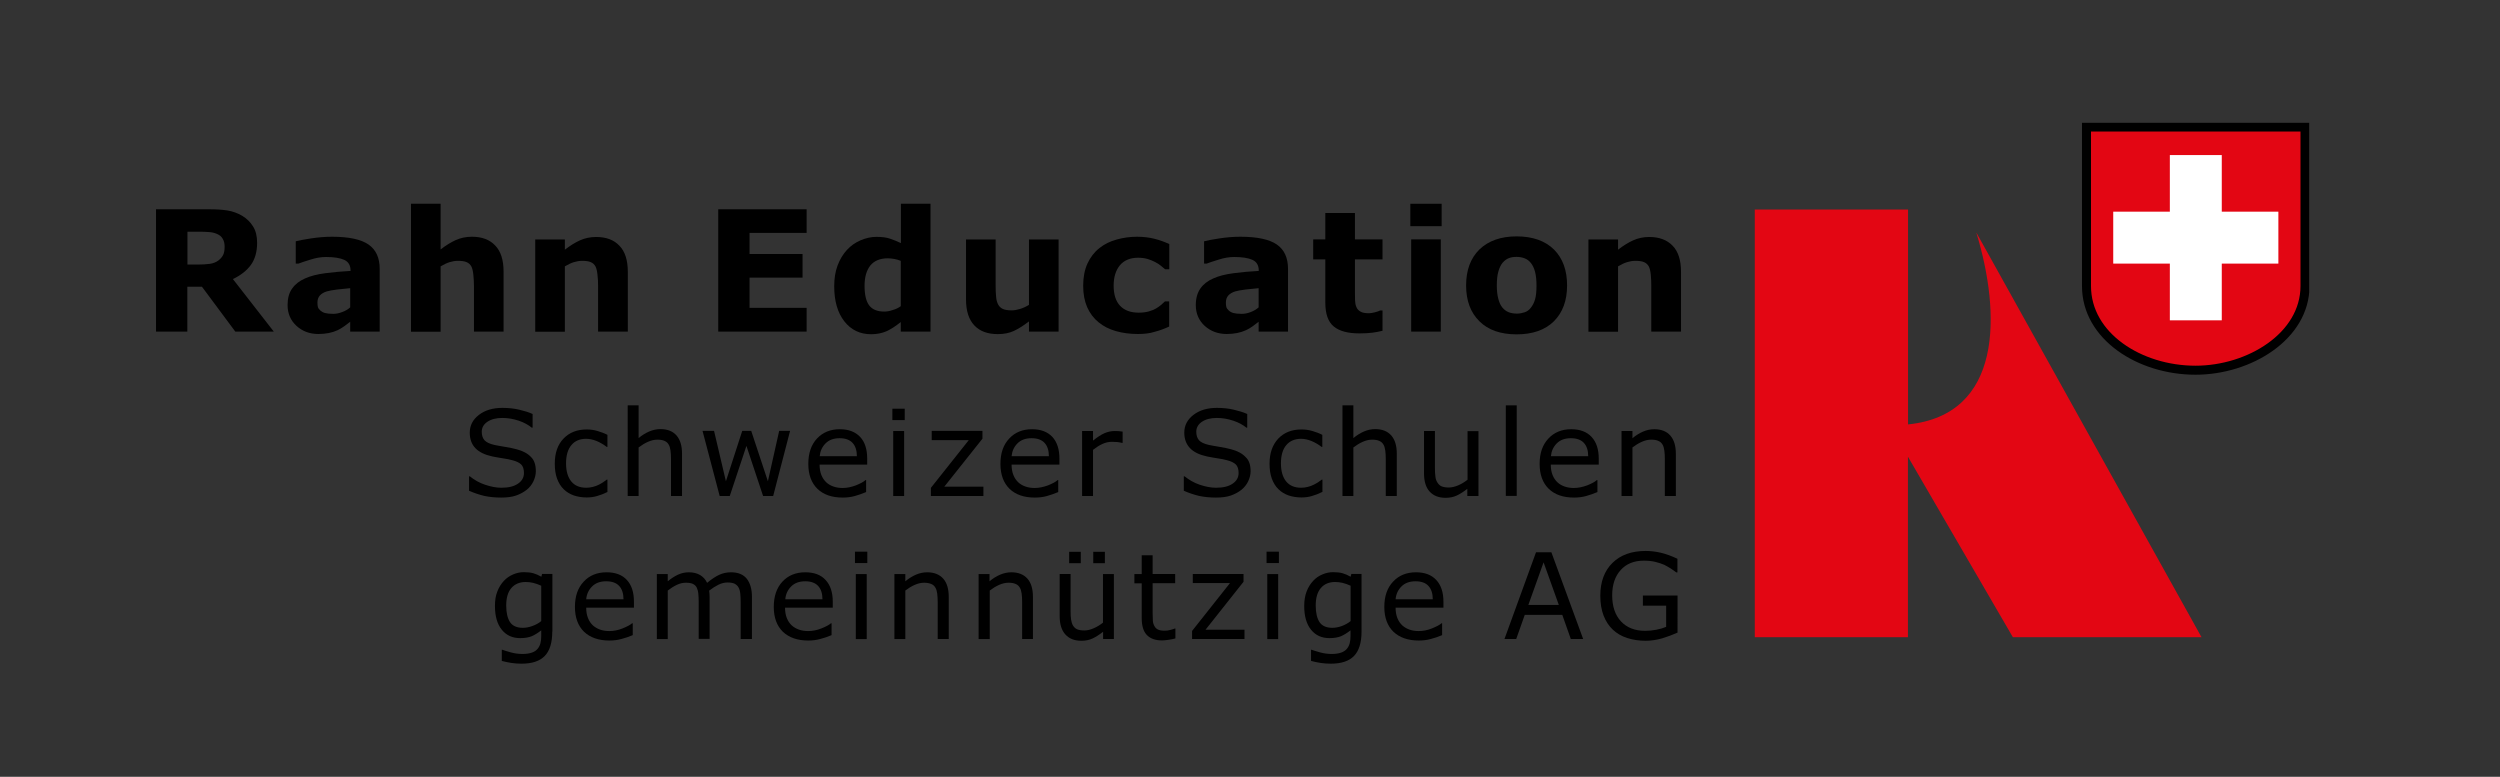 <?xml version="1.0" encoding="utf-8"?>
<!-- Generator: Adobe Illustrator 25.2.2, SVG Export Plug-In . SVG Version: 6.00 Build 0)  -->
<svg version="1.1" id="Ebene_1" xmlns="http://www.w3.org/2000/svg" xmlns:xlink="http://www.w3.org/1999/xlink" x="0px" y="0px"
	 viewBox="0 0 208.46 64.77" style="enable-background:new 0 0 208.46 64.77;" xml:space="preserve">
<rect x="0" y="0" width="208.46" height="64.77" fill="#333333" stroke="none"/>
<style type="text/css">
	.st0{clip-path:url(#SVGID_2_);}
	.st1{clip-path:url(#SVGID_4_);}
	.st2{clip-path:url(#SVGID_6_);}
	.st3{clip-path:url(#SVGID_8_);}
	.st4{clip-path:url(#SVGID_10_);}
	.st5{clip-path:url(#SVGID_12_);}
	.st6{clip-path:url(#SVGID_14_);}
	.st7{clip-path:url(#SVGID_14_);fill:#E30613;}
	.st8{clip-path:url(#SVGID_16_);}
	.st9{clip-path:url(#SVGID_18_);}
	.st10{clip-path:url(#SVGID_18_);fill:#E30613;}
	.st11{clip-path:url(#SVGID_18_);fill:none;stroke:#000000;stroke-width:0.752;stroke-miterlimit:10;}
	.st12{fill:#FFFFFF;}
</style>
<g>
	<defs>
		<rect id="SVGID_1_" x="13.01" y="10.24" width="179.54" height="45.1"/>
	</defs>
	<clipPath id="SVGID_2_">
		<use xlink:href="#SVGID_1_"  style="overflow:visible;"/>
	</clipPath>
	<path class="st0" d="M44.68,39.29c0,0.28-0.07,0.56-0.2,0.84c-0.13,0.27-0.31,0.51-0.55,0.7c-0.26,0.21-0.56,0.37-0.9,0.49
		c-0.35,0.12-0.76,0.17-1.24,0.17c-0.52,0-0.99-0.05-1.41-0.14c-0.42-0.1-0.84-0.24-1.27-0.43v-1.2h0.07
		c0.37,0.3,0.79,0.54,1.27,0.7c0.48,0.16,0.93,0.25,1.35,0.25c0.6,0,1.06-0.11,1.39-0.34c0.33-0.22,0.5-0.52,0.5-0.89
		c0-0.32-0.08-0.56-0.23-0.71c-0.16-0.15-0.4-0.27-0.72-0.35c-0.24-0.07-0.51-0.12-0.79-0.16c-0.28-0.04-0.58-0.1-0.9-0.16
		c-0.64-0.14-1.11-0.37-1.42-0.7c-0.31-0.33-0.46-0.76-0.46-1.28c0-0.61,0.26-1.1,0.77-1.49c0.51-0.39,1.16-0.58,1.95-0.58
		c0.51,0,0.97,0.05,1.4,0.15c0.42,0.1,0.8,0.21,1.12,0.36v1.14h-0.07c-0.28-0.23-0.64-0.43-1.08-0.58
		c-0.45-0.15-0.91-0.23-1.38-0.23c-0.51,0-0.93,0.11-1.24,0.32c-0.31,0.21-0.47,0.49-0.47,0.83c0,0.3,0.08,0.54,0.23,0.71
		c0.16,0.17,0.43,0.3,0.82,0.39c0.21,0.04,0.5,0.1,0.88,0.16c0.38,0.06,0.71,0.13,0.97,0.2c0.54,0.14,0.94,0.36,1.21,0.65
		C44.55,38.37,44.68,38.77,44.68,39.29"/>
	<path class="st0" d="M50.66,41.02c-0.3,0.15-0.59,0.26-0.87,0.34c-0.27,0.08-0.56,0.12-0.87,0.12c-0.39,0-0.75-0.06-1.08-0.17
		c-0.33-0.12-0.61-0.29-0.84-0.52c-0.24-0.23-0.42-0.53-0.55-0.88c-0.13-0.36-0.19-0.77-0.19-1.25c0-0.89,0.24-1.58,0.73-2.09
		c0.49-0.51,1.13-0.76,1.93-0.76c0.31,0,0.62,0.04,0.91,0.13c0.3,0.09,0.57,0.19,0.82,0.32v1.01h-0.05
		c-0.28-0.21-0.57-0.38-0.86-0.5c-0.3-0.12-0.59-0.18-0.87-0.18c-0.52,0-0.93,0.17-1.22,0.52c-0.3,0.35-0.45,0.86-0.45,1.53
		c0,0.65,0.15,1.16,0.44,1.51c0.29,0.35,0.7,0.52,1.24,0.52c0.18,0,0.37-0.02,0.56-0.07c0.19-0.05,0.36-0.11,0.51-0.19
		c0.13-0.07,0.26-0.14,0.37-0.22c0.12-0.08,0.21-0.14,0.28-0.2h0.05V41.02z"/>
	<path class="st0" d="M56.86,41.36h-0.91v-3.09c0-0.25-0.01-0.48-0.04-0.7c-0.03-0.22-0.08-0.39-0.16-0.51
		c-0.08-0.14-0.2-0.24-0.35-0.3c-0.15-0.07-0.35-0.1-0.59-0.1c-0.25,0-0.51,0.06-0.78,0.18c-0.27,0.12-0.53,0.28-0.78,0.47v4.05
		h-0.91V33.8h0.91v2.73c0.28-0.24,0.58-0.42,0.88-0.55c0.31-0.13,0.62-0.2,0.94-0.2c0.59,0,1.03,0.18,1.34,0.53
		c0.31,0.36,0.46,0.86,0.46,1.53V41.36z"/>
</g>
<polygon points="65.88,35.93 64.47,41.36 63.63,41.36 62.24,37.18 60.85,41.36 60.01,41.36 58.58,35.93 59.54,35.93 60.53,40.13 
	61.89,35.93 62.64,35.93 64.03,40.13 64.97,35.93 "/>
<g>
	<defs>
		<rect id="SVGID_3_" x="13.01" y="10.24" width="179.54" height="45.1"/>
	</defs>
	<clipPath id="SVGID_4_">
		<use xlink:href="#SVGID_3_"  style="overflow:visible;"/>
	</clipPath>
	<path class="st1" d="M71.45,38.04c0-0.48-0.12-0.85-0.36-1.11c-0.24-0.26-0.6-0.39-1.08-0.39c-0.49,0-0.88,0.14-1.17,0.43
		c-0.29,0.29-0.45,0.65-0.49,1.07H71.45z M72.33,38.74h-3.99c0,0.33,0.05,0.62,0.15,0.87c0.1,0.25,0.24,0.45,0.41,0.61
		c0.17,0.16,0.37,0.27,0.6,0.35c0.23,0.08,0.49,0.12,0.76,0.12c0.37,0,0.74-0.08,1.11-0.22c0.37-0.15,0.64-0.29,0.8-0.44h0.05v1
		c-0.31,0.13-0.62,0.24-0.94,0.33c-0.32,0.09-0.66,0.13-1.01,0.13c-0.9,0-1.6-0.24-2.11-0.73c-0.5-0.49-0.76-1.18-0.76-2.08
		c0-0.89,0.24-1.59,0.72-2.11c0.49-0.52,1.12-0.78,1.91-0.78c0.73,0,1.29,0.22,1.69,0.64c0.4,0.43,0.59,1.03,0.59,1.82V38.74z"/>
</g>
<path d="M75.39,41.36h-0.91v-5.42h0.91V41.36z M75.44,35.03h-1.03v-0.95h1.03V35.03z"/>
<polygon points="82,41.36 77.62,41.36 77.62,40.68 80.78,36.7 77.69,36.7 77.69,35.93 81.92,35.93 81.92,36.58 78.74,40.58 
	82,40.58 "/>
<g>
	<defs>
		<rect id="SVGID_5_" x="13.01" y="10.24" width="179.54" height="45.1"/>
	</defs>
	<clipPath id="SVGID_6_">
		<use xlink:href="#SVGID_5_"  style="overflow:visible;"/>
	</clipPath>
	<path class="st2" d="M87.46,38.04c0-0.48-0.12-0.85-0.36-1.11c-0.24-0.26-0.6-0.39-1.09-0.39c-0.49,0-0.88,0.14-1.17,0.43
		c-0.29,0.29-0.45,0.65-0.49,1.07H87.46z M88.34,38.74h-3.99c0,0.33,0.05,0.62,0.15,0.87c0.1,0.25,0.24,0.45,0.41,0.61
		c0.17,0.16,0.37,0.27,0.6,0.35c0.23,0.08,0.49,0.12,0.76,0.12c0.37,0,0.74-0.08,1.12-0.22c0.37-0.15,0.64-0.29,0.8-0.44h0.05v1
		c-0.31,0.13-0.62,0.24-0.94,0.33c-0.32,0.09-0.66,0.13-1.01,0.13c-0.9,0-1.6-0.24-2.11-0.73c-0.5-0.49-0.76-1.18-0.76-2.08
		c0-0.89,0.24-1.59,0.73-2.11c0.48-0.52,1.12-0.78,1.91-0.78c0.73,0,1.29,0.22,1.69,0.64c0.39,0.43,0.59,1.03,0.59,1.82V38.74z"/>
	<path class="st2" d="M93.61,36.93h-0.05c-0.14-0.03-0.27-0.06-0.39-0.07c-0.13-0.01-0.28-0.02-0.45-0.02
		c-0.28,0-0.55,0.06-0.82,0.19c-0.26,0.12-0.51,0.29-0.76,0.48v3.85h-0.91v-5.42h0.91v0.8c0.36-0.29,0.68-0.5,0.96-0.62
		c0.28-0.12,0.56-0.18,0.85-0.18c0.16,0,0.27,0,0.34,0.01c0.07,0.01,0.18,0.02,0.32,0.04V36.93z"/>
	<path class="st2" d="M104.28,39.29c0,0.28-0.07,0.56-0.2,0.84c-0.13,0.27-0.32,0.51-0.55,0.7c-0.26,0.21-0.56,0.37-0.9,0.49
		c-0.35,0.12-0.76,0.17-1.24,0.17c-0.52,0-0.99-0.05-1.41-0.14c-0.42-0.1-0.84-0.24-1.27-0.43v-1.2h0.07
		c0.37,0.3,0.79,0.54,1.26,0.7c0.48,0.16,0.93,0.25,1.35,0.25c0.6,0,1.06-0.11,1.39-0.34c0.33-0.22,0.5-0.52,0.5-0.89
		c0-0.32-0.08-0.56-0.23-0.71c-0.16-0.15-0.4-0.27-0.72-0.35c-0.24-0.07-0.51-0.12-0.79-0.16c-0.28-0.04-0.58-0.1-0.9-0.16
		c-0.64-0.14-1.11-0.37-1.42-0.7c-0.31-0.33-0.47-0.76-0.47-1.28c0-0.61,0.26-1.1,0.77-1.49c0.51-0.39,1.16-0.58,1.95-0.58
		c0.51,0,0.97,0.05,1.4,0.15c0.42,0.1,0.8,0.21,1.13,0.36v1.14h-0.07c-0.28-0.23-0.64-0.43-1.09-0.58
		c-0.45-0.15-0.91-0.23-1.38-0.23c-0.51,0-0.93,0.11-1.24,0.32c-0.31,0.21-0.47,0.49-0.47,0.83c0,0.3,0.08,0.54,0.23,0.71
		c0.15,0.17,0.43,0.3,0.82,0.39c0.21,0.04,0.5,0.1,0.88,0.16c0.38,0.06,0.71,0.13,0.97,0.2c0.54,0.14,0.94,0.36,1.21,0.65
		C104.15,38.37,104.28,38.77,104.28,39.29"/>
	<path class="st2" d="M110.26,41.02c-0.3,0.15-0.59,0.26-0.87,0.34c-0.27,0.08-0.56,0.12-0.87,0.12c-0.39,0-0.75-0.06-1.08-0.17
		c-0.33-0.12-0.61-0.29-0.84-0.52c-0.24-0.23-0.42-0.53-0.55-0.88c-0.13-0.36-0.19-0.77-0.19-1.25c0-0.89,0.25-1.58,0.73-2.09
		c0.49-0.51,1.13-0.76,1.93-0.76c0.31,0,0.62,0.04,0.92,0.13c0.3,0.09,0.57,0.19,0.82,0.32v1.01h-0.05
		c-0.28-0.21-0.57-0.38-0.86-0.5c-0.3-0.12-0.58-0.18-0.86-0.18c-0.52,0-0.93,0.17-1.23,0.52c-0.3,0.35-0.45,0.86-0.45,1.53
		c0,0.65,0.15,1.16,0.44,1.51c0.29,0.35,0.7,0.52,1.24,0.52c0.18,0,0.37-0.02,0.56-0.07c0.19-0.05,0.36-0.11,0.51-0.19
		c0.14-0.07,0.26-0.14,0.38-0.22c0.12-0.08,0.21-0.14,0.28-0.2h0.05V41.02z"/>
	<path class="st2" d="M116.46,41.36h-0.91v-3.09c0-0.25-0.01-0.48-0.04-0.7c-0.03-0.22-0.08-0.39-0.16-0.51
		c-0.08-0.14-0.2-0.24-0.35-0.3c-0.15-0.07-0.35-0.1-0.59-0.1c-0.25,0-0.51,0.06-0.78,0.18c-0.27,0.12-0.53,0.28-0.78,0.47v4.05
		h-0.91V33.8h0.91v2.73c0.29-0.24,0.58-0.42,0.88-0.55c0.3-0.13,0.62-0.2,0.94-0.2c0.58,0,1.03,0.18,1.34,0.53
		c0.31,0.36,0.46,0.86,0.46,1.53V41.36z"/>
	<path class="st2" d="M123.26,41.36h-0.91v-0.6c-0.31,0.24-0.6,0.43-0.88,0.56c-0.28,0.13-0.59,0.19-0.93,0.19
		c-0.57,0-1.01-0.17-1.33-0.52c-0.32-0.35-0.47-0.86-0.47-1.53v-3.52h0.91v3.09c0,0.27,0.01,0.51,0.04,0.71
		c0.02,0.2,0.08,0.36,0.17,0.5c0.09,0.14,0.2,0.25,0.34,0.31c0.14,0.06,0.34,0.1,0.61,0.1c0.23,0,0.49-0.06,0.78-0.18
		c0.28-0.12,0.54-0.28,0.78-0.47v-4.05h0.91V41.36z"/>
</g>
<rect x="125.56" y="33.8" width="0.91" height="7.55"/>
<g>
	<defs>
		<rect id="SVGID_7_" x="13.01" y="10.24" width="179.54" height="45.1"/>
	</defs>
	<clipPath id="SVGID_8_">
		<use xlink:href="#SVGID_7_"  style="overflow:visible;"/>
	</clipPath>
	<path class="st3" d="M132.43,38.04c0-0.48-0.12-0.85-0.36-1.11c-0.24-0.26-0.6-0.39-1.09-0.39c-0.49,0-0.88,0.14-1.17,0.43
		c-0.29,0.29-0.45,0.65-0.49,1.07H132.43z M133.31,38.74h-4c0,0.33,0.05,0.62,0.15,0.87c0.1,0.25,0.24,0.45,0.41,0.61
		c0.17,0.16,0.37,0.27,0.6,0.35c0.23,0.08,0.49,0.12,0.76,0.12c0.37,0,0.74-0.08,1.12-0.22c0.37-0.15,0.64-0.29,0.8-0.44h0.05v1
		c-0.31,0.13-0.62,0.24-0.94,0.33c-0.32,0.09-0.66,0.13-1.01,0.13c-0.9,0-1.6-0.24-2.11-0.73c-0.5-0.49-0.76-1.18-0.76-2.08
		c0-0.89,0.24-1.59,0.73-2.11c0.48-0.52,1.12-0.78,1.91-0.78c0.73,0,1.3,0.22,1.69,0.64c0.4,0.43,0.6,1.03,0.6,1.82V38.74z"/>
	<path class="st3" d="M139.73,41.36h-0.91v-3.09c0-0.25-0.01-0.48-0.04-0.7c-0.03-0.22-0.08-0.39-0.16-0.51
		c-0.08-0.14-0.2-0.24-0.35-0.3c-0.15-0.07-0.35-0.1-0.59-0.1c-0.25,0-0.51,0.06-0.78,0.18c-0.27,0.12-0.53,0.28-0.78,0.47v4.05
		h-0.91v-5.42h0.91v0.6c0.29-0.24,0.58-0.42,0.88-0.55c0.3-0.13,0.62-0.2,0.94-0.2c0.59,0,1.03,0.18,1.34,0.53
		c0.31,0.36,0.46,0.86,0.46,1.53V41.36z"/>
	<path class="st3" d="M45.13,51.79v-2.95c-0.24-0.11-0.47-0.19-0.68-0.24c-0.21-0.05-0.42-0.07-0.62-0.07c-0.5,0-0.9,0.17-1.19,0.5
		c-0.29,0.34-0.43,0.82-0.43,1.46c0,0.61,0.11,1.07,0.32,1.39c0.21,0.31,0.57,0.47,1.06,0.47c0.26,0,0.53-0.05,0.8-0.15
		C44.67,52.1,44.91,51.97,45.13,51.79 M46.05,52.67c0,0.92-0.21,1.6-0.63,2.03c-0.42,0.43-1.06,0.64-1.93,0.64
		c-0.29,0-0.57-0.02-0.84-0.06c-0.27-0.04-0.54-0.1-0.81-0.17v-0.93h0.05c0.15,0.06,0.39,0.13,0.71,0.22
		c0.32,0.09,0.65,0.13,0.97,0.13c0.31,0,0.57-0.04,0.77-0.11c0.21-0.07,0.36-0.17,0.48-0.31c0.11-0.13,0.19-0.28,0.24-0.46
		c0.05-0.18,0.07-0.38,0.07-0.6v-0.49c-0.28,0.22-0.54,0.38-0.79,0.49c-0.25,0.1-0.57,0.16-0.96,0.16c-0.65,0-1.16-0.23-1.54-0.7
		c-0.38-0.47-0.57-1.13-0.57-1.98c0-0.47,0.06-0.87,0.2-1.21c0.13-0.34,0.31-0.63,0.54-0.88c0.21-0.23,0.47-0.41,0.77-0.54
		c0.3-0.13,0.6-0.19,0.9-0.19c0.31,0,0.58,0.03,0.79,0.09c0.21,0.06,0.44,0.16,0.67,0.29l0.06-0.23h0.86V52.67z"/>
	<path class="st3" d="M51.99,49.97c0-0.48-0.12-0.85-0.36-1.11c-0.24-0.26-0.6-0.39-1.09-0.39c-0.49,0-0.88,0.14-1.17,0.43
		c-0.29,0.29-0.45,0.64-0.49,1.07H51.99z M52.88,50.67h-4c0,0.33,0.05,0.62,0.15,0.87c0.1,0.25,0.24,0.45,0.41,0.61
		c0.17,0.15,0.37,0.27,0.6,0.35c0.23,0.08,0.49,0.12,0.76,0.12c0.37,0,0.74-0.07,1.11-0.22c0.37-0.15,0.64-0.29,0.8-0.43h0.05v0.99
		c-0.31,0.13-0.62,0.24-0.94,0.32c-0.32,0.09-0.66,0.13-1.01,0.13c-0.9,0-1.6-0.25-2.11-0.73c-0.5-0.49-0.76-1.18-0.76-2.07
		c0-0.89,0.24-1.59,0.73-2.11c0.48-0.52,1.12-0.78,1.91-0.78c0.73,0,1.3,0.21,1.69,0.64c0.4,0.43,0.59,1.03,0.59,1.82V50.67z"/>
	<path class="st3" d="M62.67,53.28h-0.91V50.2c0-0.23-0.01-0.46-0.03-0.68c-0.02-0.22-0.07-0.39-0.14-0.52
		c-0.07-0.14-0.18-0.24-0.32-0.32c-0.14-0.07-0.34-0.11-0.6-0.11c-0.26,0-0.51,0.06-0.77,0.19c-0.26,0.13-0.51,0.29-0.77,0.49
		c0.01,0.07,0.02,0.16,0.03,0.26c0.01,0.1,0.01,0.2,0.01,0.29v3.47h-0.91V50.2c0-0.24-0.01-0.47-0.03-0.68
		c-0.02-0.22-0.07-0.39-0.13-0.52c-0.07-0.14-0.18-0.24-0.32-0.31c-0.14-0.07-0.34-0.1-0.6-0.1c-0.25,0-0.5,0.06-0.75,0.18
		c-0.25,0.12-0.5,0.28-0.75,0.47v4.05h-0.91v-5.42h0.91v0.6c0.29-0.24,0.57-0.42,0.85-0.55c0.28-0.13,0.59-0.2,0.91-0.2
		c0.37,0,0.68,0.08,0.94,0.23c0.26,0.16,0.45,0.37,0.58,0.65c0.37-0.31,0.71-0.53,1.01-0.67c0.3-0.14,0.63-0.21,0.98-0.21
		c0.6,0,1.03,0.18,1.32,0.54c0.28,0.36,0.43,0.86,0.43,1.51V53.28z"/>
	<path class="st3" d="M68.58,49.97c0-0.48-0.12-0.85-0.36-1.11c-0.24-0.26-0.6-0.39-1.08-0.39c-0.49,0-0.88,0.14-1.17,0.43
		c-0.29,0.29-0.45,0.64-0.49,1.07H68.58z M69.46,50.67h-4c0,0.33,0.05,0.62,0.15,0.87c0.1,0.25,0.24,0.45,0.41,0.61
		c0.17,0.15,0.37,0.27,0.6,0.35c0.23,0.08,0.49,0.12,0.76,0.12c0.37,0,0.74-0.07,1.11-0.22c0.38-0.15,0.64-0.29,0.8-0.43h0.05v0.99
		c-0.31,0.13-0.62,0.24-0.94,0.32c-0.32,0.09-0.66,0.13-1.01,0.13c-0.9,0-1.6-0.25-2.11-0.73c-0.5-0.49-0.76-1.18-0.76-2.07
		c0-0.89,0.24-1.59,0.72-2.11c0.48-0.52,1.12-0.78,1.91-0.78c0.73,0,1.3,0.21,1.69,0.64c0.4,0.43,0.6,1.03,0.6,1.82V50.67z"/>
</g>
<path d="M72.27,53.29h-0.91v-5.42h0.91V53.29z M72.32,46.95h-1.03v-0.95h1.03V46.95z"/>
<g>
	<defs>
		<rect id="SVGID_9_" x="13.01" y="10.24" width="179.54" height="45.1"/>
	</defs>
	<clipPath id="SVGID_10_">
		<use xlink:href="#SVGID_9_"  style="overflow:visible;"/>
	</clipPath>
	<path class="st4" d="M79.1,53.28h-0.91V50.2c0-0.25-0.02-0.48-0.04-0.7c-0.03-0.22-0.08-0.39-0.16-0.51
		c-0.08-0.14-0.2-0.24-0.35-0.3s-0.35-0.1-0.59-0.1c-0.25,0-0.51,0.06-0.78,0.18c-0.27,0.12-0.53,0.28-0.78,0.47v4.05h-0.91v-5.42
		h0.91v0.6c0.29-0.24,0.58-0.42,0.88-0.55c0.3-0.13,0.62-0.2,0.94-0.2c0.58,0,1.03,0.18,1.34,0.53c0.31,0.35,0.46,0.86,0.46,1.52
		V53.28z"/>
	<path class="st4" d="M86.14,53.28h-0.91V50.2c0-0.25-0.01-0.48-0.04-0.7c-0.03-0.22-0.08-0.39-0.16-0.51
		c-0.08-0.14-0.2-0.24-0.35-0.3c-0.15-0.07-0.35-0.1-0.59-0.1c-0.25,0-0.51,0.06-0.78,0.18c-0.27,0.12-0.53,0.28-0.78,0.47v4.05
		H81.6v-5.42h0.91v0.6c0.28-0.24,0.58-0.42,0.88-0.55c0.31-0.13,0.62-0.2,0.94-0.2c0.58,0,1.03,0.18,1.34,0.53
		c0.31,0.35,0.46,0.86,0.46,1.52V53.28z"/>
	<path class="st4" d="M92.13,46.96h-0.97v-0.95h0.97V46.96z M90.12,46.96h-0.97v-0.95h0.97V46.96z M92.89,53.28h-0.91v-0.6
		c-0.31,0.24-0.6,0.43-0.88,0.56c-0.28,0.13-0.59,0.19-0.93,0.19c-0.57,0-1.01-0.17-1.33-0.52c-0.32-0.35-0.48-0.86-0.48-1.53v-3.52
		h0.91v3.09c0,0.28,0.01,0.51,0.04,0.71c0.03,0.19,0.08,0.36,0.16,0.5c0.09,0.14,0.2,0.25,0.34,0.31c0.14,0.06,0.34,0.1,0.61,0.1
		c0.24,0,0.49-0.06,0.77-0.18c0.28-0.12,0.54-0.28,0.78-0.47v-4.05h0.91V53.28z"/>
	<path class="st4" d="M97.99,53.24c-0.17,0.05-0.36,0.08-0.56,0.11c-0.2,0.03-0.38,0.05-0.54,0.05c-0.55,0-0.97-0.15-1.26-0.45
		c-0.29-0.3-0.43-0.77-0.43-1.43v-2.88h-0.61v-0.77h0.61V46.3h0.91v1.56h1.88v0.77h-1.88v2.47c0,0.28,0.01,0.51,0.02,0.67
		c0.01,0.16,0.06,0.31,0.14,0.45c0.07,0.13,0.17,0.22,0.3,0.28c0.12,0.06,0.31,0.09,0.57,0.09c0.15,0,0.3-0.02,0.47-0.07
		c0.16-0.04,0.28-0.08,0.35-0.11h0.05V53.24z"/>
</g>
<polygon points="103.77,53.28 99.4,53.28 99.4,52.61 102.56,48.62 99.46,48.62 99.46,47.86 103.69,47.86 103.69,48.51 100.52,52.51 
	103.77,52.51 "/>
<path d="M106.58,53.29h-0.91v-5.42h0.91V53.29z M106.64,46.95h-1.03v-0.95h1.03V46.95z"/>
<g>
	<defs>
		<rect id="SVGID_11_" x="13.01" y="10.24" width="179.54" height="45.1"/>
	</defs>
	<clipPath id="SVGID_12_">
		<use xlink:href="#SVGID_11_"  style="overflow:visible;"/>
	</clipPath>
	<path class="st5" d="M112.62,51.79v-2.95c-0.24-0.11-0.47-0.19-0.68-0.24c-0.21-0.05-0.42-0.07-0.62-0.07c-0.5,0-0.9,0.17-1.18,0.5
		c-0.29,0.34-0.43,0.82-0.43,1.46c0,0.61,0.11,1.07,0.32,1.39c0.21,0.31,0.57,0.47,1.06,0.47c0.26,0,0.53-0.05,0.8-0.15
		C112.15,52.1,112.4,51.97,112.62,51.79 M113.53,52.67c0,0.92-0.21,1.6-0.63,2.03c-0.42,0.43-1.06,0.64-1.93,0.64
		c-0.29,0-0.57-0.02-0.84-0.06c-0.27-0.04-0.54-0.1-0.81-0.17v-0.93h0.05c0.15,0.06,0.39,0.13,0.71,0.22
		c0.32,0.09,0.65,0.13,0.97,0.13c0.31,0,0.57-0.04,0.77-0.11c0.2-0.07,0.36-0.17,0.48-0.31c0.11-0.13,0.19-0.28,0.24-0.46
		c0.05-0.18,0.07-0.38,0.07-0.6v-0.49c-0.28,0.22-0.54,0.38-0.79,0.49c-0.25,0.1-0.57,0.16-0.96,0.16c-0.65,0-1.16-0.23-1.54-0.7
		c-0.38-0.47-0.57-1.13-0.57-1.98c0-0.47,0.07-0.87,0.2-1.21c0.13-0.34,0.31-0.63,0.54-0.88c0.21-0.23,0.46-0.41,0.77-0.54
		c0.3-0.13,0.6-0.19,0.9-0.19c0.31,0,0.58,0.03,0.79,0.09c0.21,0.06,0.44,0.16,0.67,0.29l0.06-0.23h0.85V52.67z"/>
	<path class="st5" d="M119.47,49.97c0-0.48-0.12-0.85-0.36-1.11c-0.23-0.26-0.6-0.39-1.08-0.39c-0.49,0-0.88,0.14-1.17,0.43
		c-0.29,0.29-0.45,0.64-0.49,1.07H119.47z M120.36,50.67h-3.99c0,0.33,0.05,0.62,0.15,0.87c0.1,0.25,0.24,0.45,0.41,0.61
		c0.17,0.15,0.37,0.27,0.6,0.35c0.23,0.08,0.49,0.12,0.76,0.12c0.37,0,0.74-0.07,1.11-0.22c0.37-0.15,0.64-0.29,0.8-0.43h0.05v0.99
		c-0.31,0.13-0.62,0.24-0.94,0.32c-0.32,0.09-0.66,0.13-1.01,0.13c-0.9,0-1.6-0.25-2.11-0.73c-0.5-0.49-0.76-1.18-0.76-2.07
		c0-0.89,0.24-1.59,0.73-2.11c0.48-0.52,1.12-0.78,1.91-0.78c0.73,0,1.29,0.21,1.69,0.64c0.4,0.43,0.6,1.03,0.6,1.82V50.67z"/>
</g>
<path d="M129.98,50.44l-1.27-3.55l-1.27,3.55H129.98z M132.01,53.28h-1.03l-0.71-2.01h-3.13l-0.71,2.01h-0.98l2.63-7.23h1.28
	L132.01,53.28z"/>
<g>
	<defs>
		<rect id="SVGID_13_" x="13.01" y="10.24" width="179.54" height="45.1"/>
	</defs>
	<clipPath id="SVGID_14_">
		<use xlink:href="#SVGID_13_"  style="overflow:visible;"/>
	</clipPath>
	<path class="st6" d="M139.88,52.75c-0.4,0.18-0.83,0.34-1.29,0.48c-0.47,0.13-0.92,0.2-1.36,0.2c-0.56,0-1.08-0.08-1.55-0.23
		c-0.47-0.15-0.87-0.39-1.2-0.7c-0.33-0.31-0.59-0.71-0.77-1.18c-0.18-0.47-0.27-1.02-0.27-1.65c0-1.15,0.34-2.07,1.01-2.73
		c0.68-0.67,1.6-1,2.78-1c0.41,0,0.83,0.05,1.26,0.15c0.43,0.1,0.89,0.27,1.38,0.5v1.14h-0.09c-0.1-0.08-0.25-0.18-0.44-0.31
		c-0.19-0.12-0.38-0.23-0.56-0.32c-0.22-0.1-0.48-0.18-0.76-0.25c-0.28-0.07-0.6-0.1-0.96-0.1c-0.81,0-1.45,0.26-1.92,0.78
		c-0.47,0.52-0.71,1.22-0.71,2.11c0,0.93,0.25,1.66,0.74,2.18c0.49,0.52,1.16,0.78,2.01,0.78c0.31,0,0.62-0.03,0.93-0.09
		c0.31-0.06,0.58-0.14,0.82-0.24v-1.77h-1.94v-0.84h2.89V52.75z"/>
	<path class="st7" d="M159.1,17.47v17.92c7.89-0.8,7.76-9.21,5.7-15.97c0.01-0.01-0.01-0.01,0.01,0l18.76,33.71h-15.73l-8.75-15.05
		v15.05h-12.77V17.47H159.1z"/>
	<path class="st6" d="M18.73,20.57c0-0.26-0.05-0.48-0.16-0.66c-0.1-0.19-0.28-0.33-0.54-0.43c-0.18-0.07-0.39-0.12-0.62-0.13
		c-0.24-0.02-0.51-0.03-0.83-0.03h-0.95v2.74h0.81c0.42,0,0.77-0.02,1.06-0.06c0.28-0.04,0.52-0.14,0.71-0.28
		c0.18-0.14,0.32-0.3,0.4-0.47C18.69,21.09,18.73,20.86,18.73,20.57 M22.83,27.65h-3.21l-2.78-3.74h-1.22v3.74h-2.62v-10.2h4.41
		c0.6,0,1.12,0.03,1.56,0.1c0.43,0.07,0.84,0.22,1.22,0.44c0.38,0.23,0.69,0.53,0.91,0.89c0.23,0.36,0.34,0.82,0.34,1.37
		c0,0.75-0.18,1.37-0.52,1.84c-0.35,0.48-0.85,0.87-1.5,1.18L22.83,27.65z"/>
	<path class="st6" d="M29.2,25.63v-1.6c-0.33,0.03-0.69,0.07-1.08,0.11c-0.39,0.05-0.68,0.1-0.88,0.16
		c-0.25,0.08-0.43,0.19-0.57,0.34c-0.13,0.15-0.2,0.34-0.2,0.58c0,0.16,0.01,0.29,0.04,0.39c0.03,0.1,0.1,0.19,0.21,0.29
		c0.11,0.09,0.23,0.16,0.38,0.2c0.15,0.04,0.37,0.07,0.68,0.07c0.25,0,0.5-0.05,0.75-0.15C28.79,25.93,29.01,25.8,29.2,25.63
		 M29.2,26.83c-0.13,0.1-0.3,0.22-0.49,0.37c-0.2,0.14-0.38,0.25-0.55,0.33c-0.24,0.11-0.49,0.19-0.75,0.24
		c-0.26,0.05-0.55,0.08-0.86,0.08c-0.73,0-1.34-0.23-1.83-0.68c-0.49-0.45-0.74-1.03-0.74-1.73c0-0.56,0.12-1.02,0.38-1.38
		c0.25-0.36,0.61-0.64,1.07-0.84c0.46-0.21,1.02-0.35,1.7-0.44c0.68-0.09,1.38-0.15,2.1-0.19v-0.04c0-0.43-0.18-0.72-0.52-0.88
		c-0.35-0.16-0.86-0.24-1.53-0.24c-0.41,0-0.84,0.07-1.3,0.22c-0.46,0.14-0.79,0.25-0.99,0.33h-0.23v-1.86
		c0.26-0.07,0.68-0.15,1.27-0.24c0.59-0.09,1.18-0.14,1.76-0.14c1.4,0,2.42,0.22,3.04,0.65c0.62,0.43,0.93,1.11,0.93,2.03v5.23H29.2
		V26.83z"/>
	<path class="st6" d="M41.99,27.65h-2.47v-3.81c0-0.31-0.02-0.62-0.05-0.93c-0.03-0.31-0.09-0.54-0.16-0.68
		c-0.09-0.17-0.23-0.3-0.4-0.37c-0.18-0.08-0.42-0.11-0.74-0.11c-0.22,0-0.45,0.04-0.68,0.11c-0.23,0.07-0.48,0.19-0.75,0.35v5.45
		h-2.47V16.99h2.47v3.81c0.44-0.34,0.86-0.6,1.26-0.78c0.4-0.18,0.85-0.28,1.35-0.28c0.83,0,1.48,0.24,1.94,0.73
		c0.47,0.48,0.7,1.21,0.7,2.17V27.65z"/>
	<path class="st6" d="M52.34,27.65h-2.47v-3.81c0-0.31-0.01-0.62-0.05-0.93c-0.03-0.31-0.09-0.54-0.16-0.68
		c-0.09-0.17-0.22-0.3-0.4-0.37c-0.17-0.08-0.42-0.11-0.73-0.11c-0.22,0-0.45,0.04-0.68,0.11c-0.23,0.07-0.48,0.19-0.75,0.35v5.45
		h-2.47v-7.69h2.47v0.85c0.44-0.34,0.86-0.6,1.26-0.78c0.4-0.18,0.85-0.28,1.35-0.28c0.83,0,1.48,0.24,1.94,0.73
		c0.47,0.48,0.7,1.21,0.7,2.17V27.65z"/>
</g>
<polygon points="67.26,27.65 59.89,27.65 59.89,17.45 67.26,17.45 67.26,19.42 62.5,19.42 62.5,21.18 66.92,21.18 66.92,23.15 
	62.5,23.15 62.5,25.67 67.26,25.67 "/>
<g>
	<defs>
		<rect id="SVGID_15_" x="13.01" y="10.24" width="179.54" height="45.1"/>
	</defs>
	<clipPath id="SVGID_16_">
		<use xlink:href="#SVGID_15_"  style="overflow:visible;"/>
	</clipPath>
	<path class="st8" d="M75.11,25.53v-3.78c-0.18-0.07-0.36-0.13-0.55-0.16c-0.19-0.03-0.36-0.05-0.53-0.05c-0.65,0-1.13,0.2-1.46,0.6
		c-0.32,0.41-0.48,0.97-0.48,1.69c0,0.75,0.13,1.3,0.39,1.64c0.26,0.34,0.68,0.51,1.25,0.51c0.22,0,0.46-0.04,0.71-0.13
		C74.7,25.78,74.92,25.67,75.11,25.53 M77.58,27.65h-2.47v-0.8c-0.43,0.35-0.82,0.6-1.19,0.77c-0.37,0.16-0.8,0.25-1.28,0.25
		c-0.93,0-1.68-0.36-2.24-1.08c-0.56-0.72-0.84-1.69-0.84-2.92c0-0.65,0.09-1.23,0.28-1.73c0.19-0.51,0.45-0.94,0.78-1.3
		c0.31-0.34,0.69-0.61,1.13-0.8c0.44-0.19,0.89-0.29,1.33-0.29c0.46,0,0.84,0.05,1.13,0.15c0.3,0.1,0.6,0.22,0.91,0.37v-3.28h2.47
		V27.65z"/>
	<path class="st8" d="M88.28,27.65H85.8V26.8c-0.45,0.35-0.87,0.61-1.25,0.79c-0.38,0.18-0.83,0.27-1.35,0.27
		c-0.85,0-1.5-0.24-1.96-0.73c-0.46-0.49-0.69-1.21-0.69-2.16v-5h2.47v3.81c0,0.39,0.01,0.71,0.04,0.97
		c0.02,0.26,0.08,0.47,0.17,0.64c0.09,0.17,0.22,0.29,0.39,0.37c0.18,0.08,0.42,0.12,0.74,0.12c0.21,0,0.44-0.04,0.7-0.12
		c0.26-0.08,0.5-0.19,0.74-0.34v-5.45h2.47V27.65z"/>
	<path class="st8" d="M94.89,27.85c-0.67,0-1.29-0.08-1.84-0.24c-0.56-0.16-1.04-0.4-1.45-0.74c-0.41-0.33-0.72-0.75-0.95-1.26
		c-0.22-0.51-0.33-1.1-0.33-1.78c0-0.72,0.12-1.34,0.36-1.86c0.24-0.52,0.57-0.95,1-1.29c0.42-0.33,0.89-0.56,1.44-0.71
		c0.54-0.15,1.11-0.23,1.69-0.23c0.53,0,1.01,0.06,1.45,0.17c0.44,0.11,0.85,0.26,1.24,0.44v2.1h-0.35
		c-0.1-0.08-0.21-0.18-0.35-0.29c-0.13-0.11-0.3-0.22-0.5-0.32c-0.19-0.1-0.39-0.18-0.62-0.25c-0.22-0.06-0.48-0.1-0.78-0.1
		c-0.65,0-1.16,0.21-1.51,0.62c-0.35,0.42-0.53,0.99-0.53,1.71c0,0.74,0.18,1.3,0.54,1.68c0.36,0.38,0.88,0.57,1.54,0.57
		c0.31,0,0.59-0.03,0.84-0.1c0.25-0.07,0.45-0.15,0.62-0.25c0.15-0.09,0.29-0.19,0.41-0.29c0.12-0.1,0.23-0.2,0.33-0.3h0.35v2.1
		c-0.39,0.18-0.79,0.33-1.22,0.44C95.87,27.8,95.4,27.85,94.89,27.85"/>
	<path class="st8" d="M104.95,25.63v-1.6c-0.33,0.03-0.69,0.07-1.08,0.11c-0.39,0.05-0.68,0.1-0.88,0.16
		c-0.25,0.08-0.43,0.19-0.57,0.34c-0.13,0.15-0.2,0.34-0.2,0.58c0,0.16,0.01,0.29,0.04,0.39c0.03,0.1,0.1,0.19,0.21,0.29
		c0.1,0.09,0.23,0.16,0.38,0.2c0.15,0.04,0.38,0.07,0.69,0.07c0.25,0,0.5-0.05,0.75-0.15C104.53,25.93,104.76,25.8,104.95,25.63
		 M104.95,26.83c-0.13,0.1-0.3,0.22-0.49,0.37c-0.19,0.14-0.38,0.25-0.56,0.33c-0.24,0.11-0.49,0.19-0.75,0.24
		c-0.26,0.05-0.55,0.08-0.86,0.08c-0.73,0-1.34-0.23-1.84-0.68c-0.49-0.45-0.74-1.03-0.74-1.73c0-0.56,0.13-1.02,0.38-1.38
		c0.25-0.36,0.61-0.64,1.07-0.84c0.46-0.21,1.02-0.35,1.7-0.44c0.68-0.09,1.38-0.15,2.1-0.19v-0.04c0-0.43-0.18-0.72-0.52-0.88
		c-0.35-0.16-0.86-0.24-1.53-0.24c-0.41,0-0.84,0.07-1.3,0.22c-0.46,0.14-0.79,0.25-0.99,0.33h-0.22v-1.86
		c0.26-0.07,0.68-0.15,1.27-0.24c0.59-0.09,1.17-0.14,1.76-0.14c1.4,0,2.42,0.22,3.04,0.65c0.62,0.43,0.93,1.11,0.93,2.03v5.23
		h-2.45V26.83z"/>
	<path class="st8" d="M115.28,27.58c-0.26,0.07-0.55,0.12-0.84,0.16c-0.3,0.04-0.66,0.06-1.09,0.06c-0.96,0-1.67-0.19-2.14-0.58
		c-0.47-0.39-0.7-1.05-0.7-1.99v-3.6h-1.01v-1.67h1.01v-2.2h2.47v2.2h2.3v1.67h-2.3v2.73c0,0.27,0,0.5,0.01,0.7
		c0.01,0.2,0.04,0.38,0.11,0.54c0.06,0.16,0.18,0.29,0.34,0.38c0.16,0.1,0.4,0.14,0.71,0.14c0.13,0,0.29-0.03,0.5-0.08
		c0.21-0.05,0.35-0.11,0.43-0.15h0.2V27.58z"/>
</g>
<path d="M120.14,27.65h-2.47v-7.69h2.47V27.65z M120.21,18.86h-2.61v-1.87h2.61V18.86z"/>
<g>
	<defs>
		<rect id="SVGID_17_" x="13.01" y="10.24" width="179.54" height="45.1"/>
	</defs>
	<clipPath id="SVGID_18_">
		<use xlink:href="#SVGID_17_"  style="overflow:visible;"/>
	</clipPath>
	<path class="st9" d="M127.64,25.67c0.16-0.2,0.28-0.43,0.36-0.71c0.08-0.28,0.12-0.66,0.12-1.15c0-0.45-0.04-0.83-0.12-1.14
		c-0.08-0.31-0.2-0.55-0.34-0.73c-0.15-0.19-0.32-0.32-0.53-0.4c-0.21-0.08-0.43-0.12-0.67-0.12c-0.24,0-0.45,0.03-0.63,0.1
		c-0.18,0.06-0.36,0.19-0.53,0.38c-0.15,0.18-0.27,0.42-0.36,0.74c-0.09,0.31-0.13,0.7-0.13,1.17c0,0.42,0.04,0.78,0.12,1.09
		c0.08,0.31,0.19,0.56,0.34,0.74c0.15,0.18,0.32,0.31,0.52,0.39c0.2,0.08,0.44,0.12,0.7,0.12c0.22,0,0.43-0.04,0.64-0.11
		C127.32,25.98,127.5,25.85,127.64,25.67 M130.67,23.8c0,1.27-0.37,2.26-1.1,2.99c-0.74,0.73-1.78,1.09-3.11,1.09
		c-1.33,0-2.37-0.36-3.1-1.09c-0.74-0.73-1.11-1.72-1.11-2.99c0-1.27,0.37-2.27,1.11-3c0.75-0.72,1.78-1.09,3.1-1.09
		c1.34,0,2.38,0.37,3.12,1.1C130.31,21.54,130.67,22.54,130.67,23.8"/>
	<path class="st9" d="M140.17,27.65h-2.48v-3.81c0-0.31-0.01-0.62-0.04-0.93c-0.03-0.31-0.09-0.54-0.16-0.68
		c-0.09-0.17-0.23-0.3-0.4-0.37c-0.18-0.08-0.42-0.11-0.74-0.11c-0.23,0-0.45,0.04-0.68,0.11c-0.23,0.07-0.48,0.19-0.75,0.35v5.45
		h-2.47v-7.69h2.47v0.85c0.44-0.34,0.86-0.6,1.26-0.78c0.4-0.18,0.85-0.28,1.34-0.28c0.83,0,1.48,0.24,1.95,0.73
		c0.47,0.48,0.7,1.21,0.7,2.17V27.65z"/>
	<path class="st10" d="M173.98,10.59v13.26c0,4.19,4.44,7.02,9.09,7.02c4.48,0,9.13-2.83,9.13-7.02V10.59H173.98z"/>
	<path class="st11" d="M173.98,10.59v13.26c0,4.19,4.44,7.02,9.09,7.02c4.48,0,9.13-2.83,9.13-7.02V10.59H173.98z"/>
</g>
<polygon class="st12" points="189.98,17.65 185.26,17.65 185.26,12.93 180.93,12.93 180.93,17.65 176.21,17.65 176.21,21.98 
	180.93,21.98 180.93,26.71 185.26,26.71 185.26,21.98 189.98,21.98 "/>
</svg>
